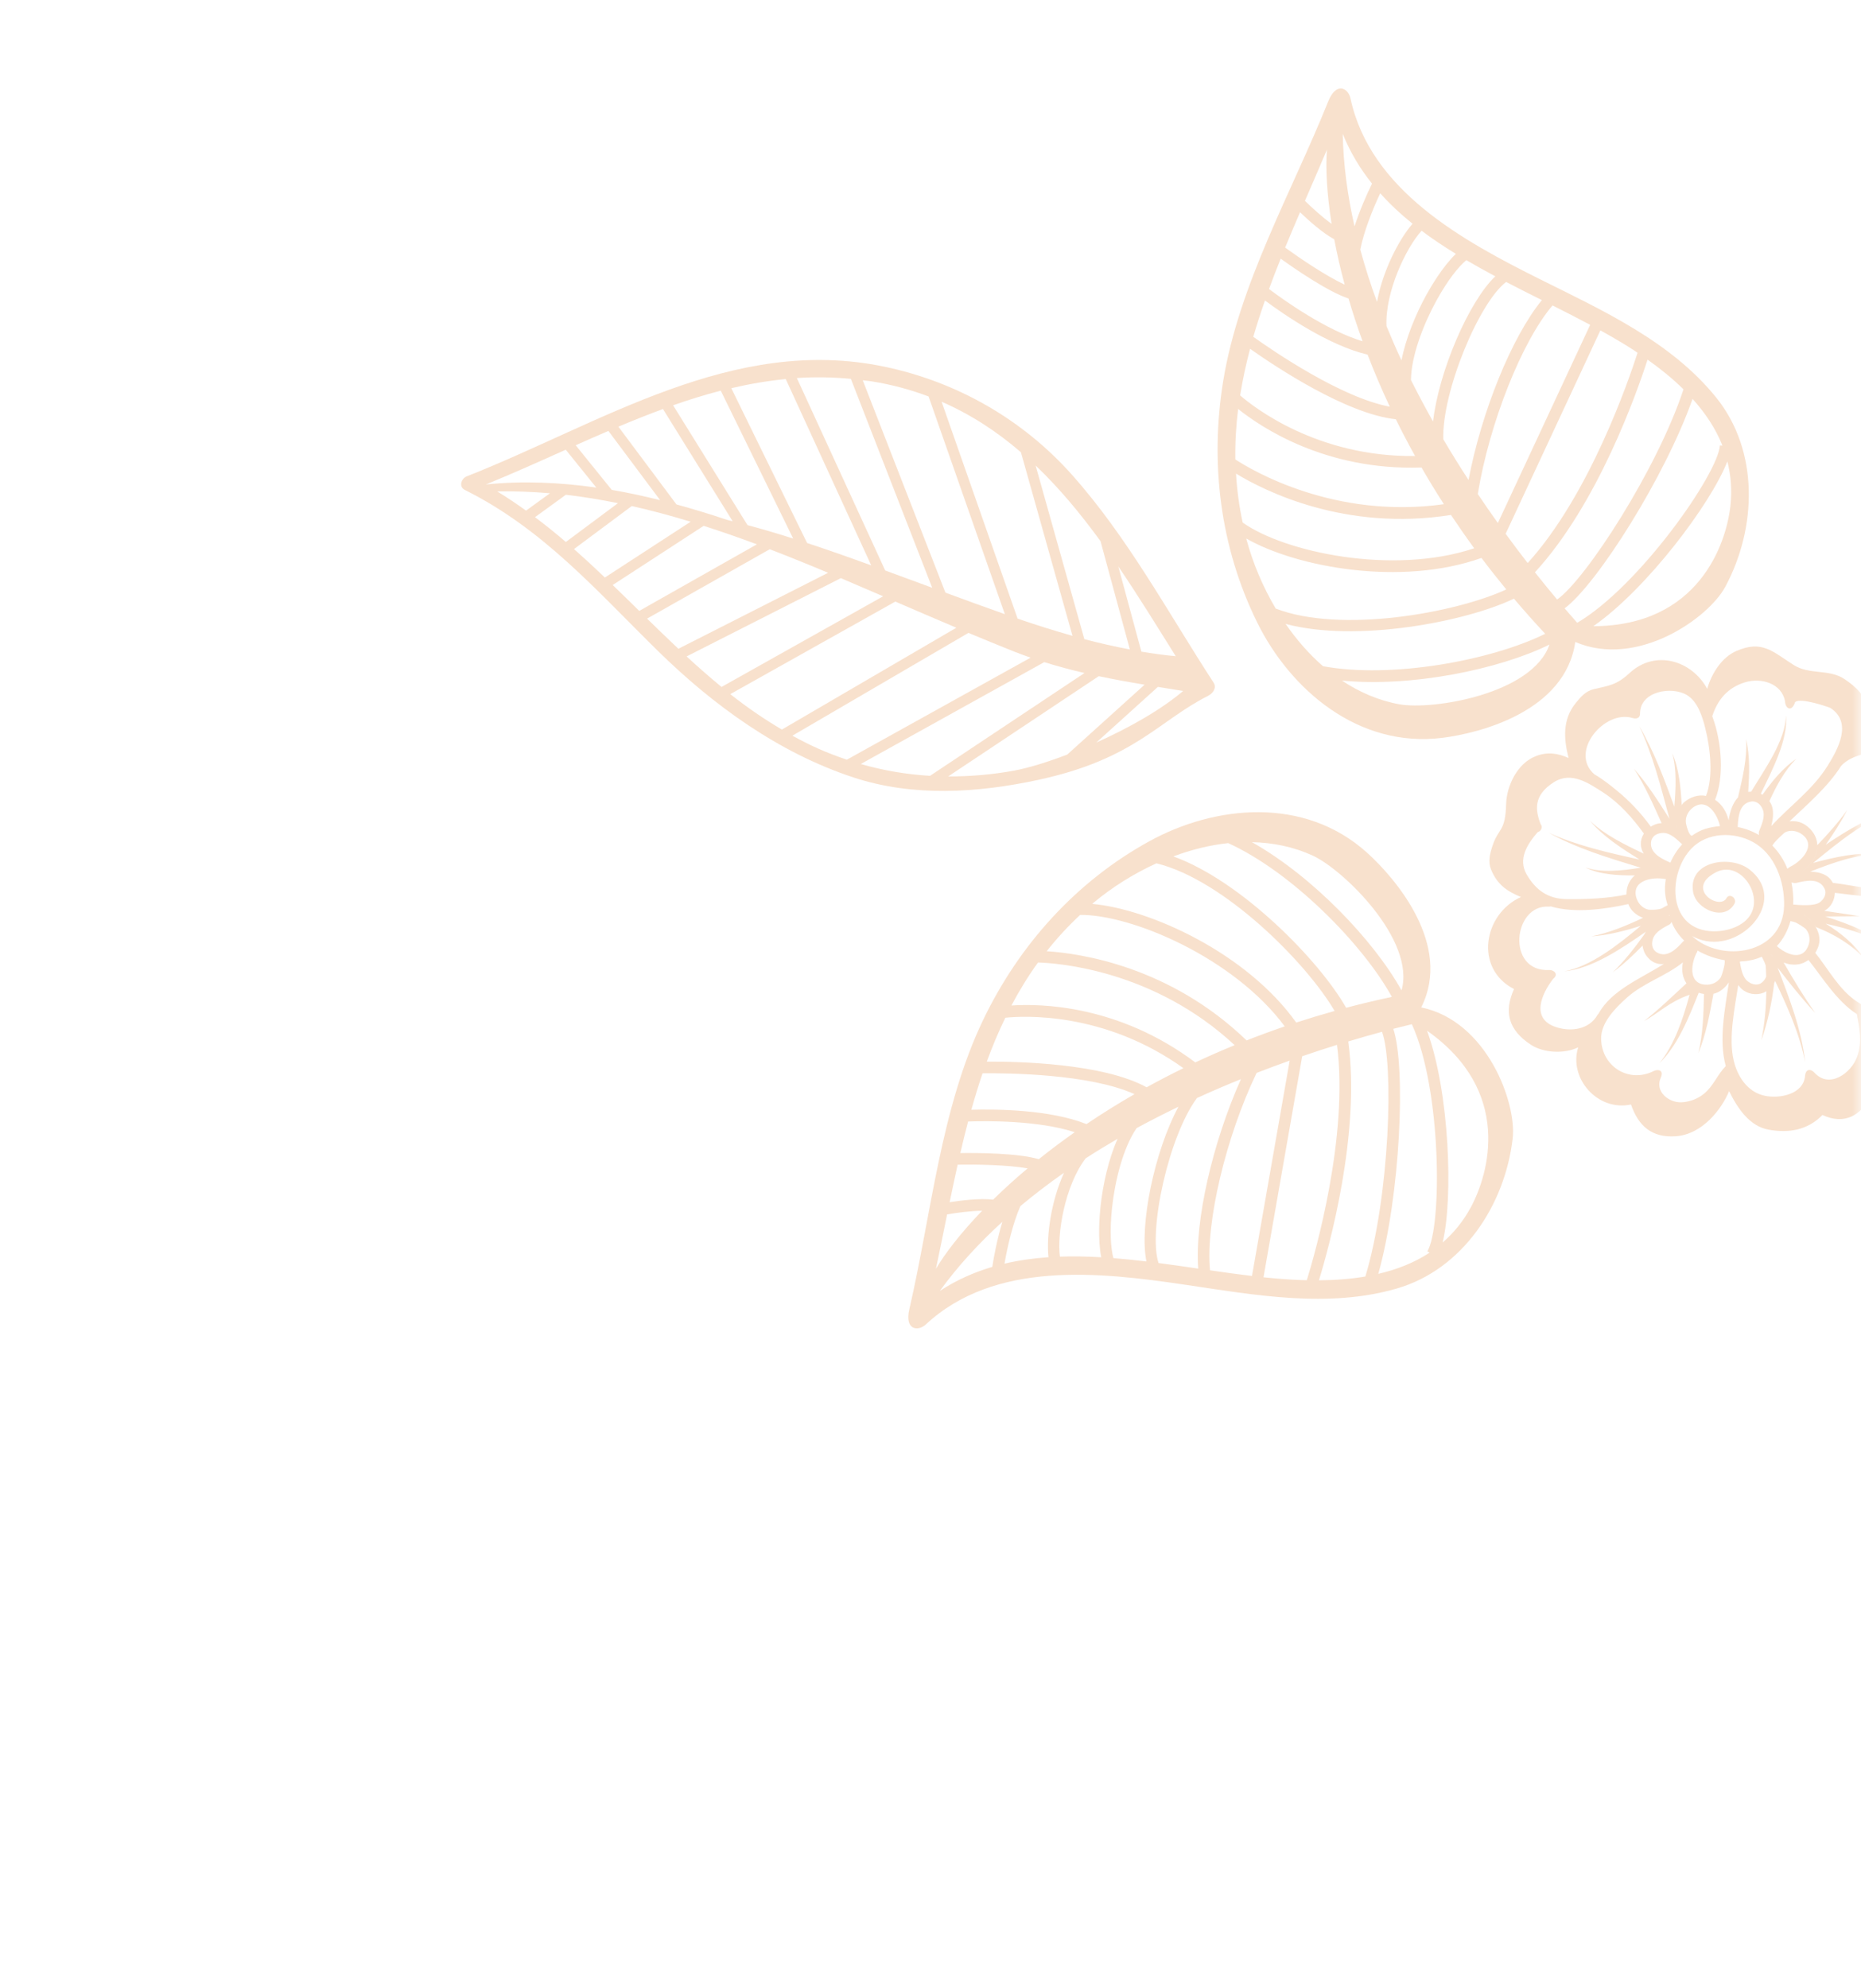<svg width="103" height="110" viewBox="0 0 103 110" fill="none" xmlns="http://www.w3.org/2000/svg">
<mask id="mask0_44_2683" style="mask-type:alpha" maskUnits="userSpaceOnUse" x="0" y="0" width="103" height="110">
<rect width="103" height="110" rx="20" fill="#FFF5ED"/>
</mask>
<g mask="url(#mask0_44_2683)">
<path d="M50.329 72.444C51.543 67.2 52.066 61.317 54.421 56.421C56.413 52.281 59.55 48.783 63.616 46.547C67.219 44.567 72.176 44.031 75.672 47.192C77.232 48.602 80.402 52.288 78.659 55.744C82.304 56.497 83.949 61.03 83.721 62.998C83.294 66.671 80.961 70.243 77.302 71.301C73.488 72.405 69.424 71.656 65.583 71.088C60.84 70.385 55.055 69.744 51.244 73.285C50.812 73.687 50.059 73.608 50.329 72.444ZM52.559 66.524C53.19 66.425 54.242 66.293 54.967 66.38C55.537 65.823 56.17 65.243 56.874 64.652C55.778 64.453 54 64.43 53.003 64.447C52.849 65.137 52.703 65.829 52.559 66.524ZM53.151 63.803C54.168 63.79 56.347 63.806 57.494 64.143C58.108 63.648 58.775 63.149 59.483 62.649C57.456 61.992 54.617 62.02 53.581 62.058C53.429 62.634 53.287 63.217 53.151 63.803ZM54.381 59.39C54.156 60.054 53.952 60.728 53.762 61.407C55.057 61.369 58.08 61.383 60.134 62.201C60.96 61.642 61.846 61.087 62.79 60.544C60.31 59.417 55.742 59.375 54.381 59.39ZM54.615 58.745C56.346 58.734 61.052 58.838 63.463 60.164C64.115 59.804 64.793 59.451 65.499 59.106C61.096 55.953 56.604 56.213 55.641 56.316C55.258 57.106 54.918 57.916 54.615 58.745ZM55.979 55.638C57.581 55.528 61.908 55.599 66.157 58.788C66.857 58.46 67.583 58.14 68.334 57.833C63.865 53.676 58.551 53.29 57.45 53.259C56.898 54.023 56.412 54.818 55.979 55.638ZM57.93 52.635C59.758 52.75 64.731 53.457 68.994 57.571C69.678 57.302 70.381 57.043 71.106 56.794C68.272 52.979 62.601 50.594 59.781 50.626C59.097 51.264 58.484 51.935 57.93 52.635ZM60.515 49.959C60.493 49.977 60.475 49.997 60.452 50.016C63.658 50.307 69 52.737 71.741 56.582C72.431 56.357 73.14 56.143 73.866 55.94C72.29 53.251 67.747 48.692 64.006 47.77C62.725 48.352 61.533 49.109 60.515 49.959ZM64.94 47.388C68.736 48.762 73.035 53.171 74.504 55.765C75.325 55.547 76.17 55.346 77.035 55.161C75.433 52.249 71.499 48.254 67.976 46.653C66.949 46.761 65.926 47.02 64.94 47.388ZM72.652 47.342C71.582 46.852 70.445 46.625 69.29 46.6C72.64 48.483 76.036 52.038 77.57 54.803C78.361 52.023 74.362 48.13 72.652 47.342ZM81.4 66.814C82.406 64.963 83.739 60.375 78.981 57.033C80.226 60.421 80.439 66.314 79.844 68.755C80.444 68.233 80.974 67.599 81.4 66.814ZM79.122 69.315L79 69.24C79.816 67.9 79.801 60.288 78.141 56.674C77.879 56.736 77.532 56.822 77.114 56.929C77.824 59.075 77.501 66.126 76.284 70.488C77.303 70.251 78.269 69.878 79.122 69.315ZM75.569 70.634C76.906 66.197 77.157 58.896 76.49 57.094C75.948 57.24 75.321 57.417 74.622 57.627C75.312 62.714 73.558 69.017 72.999 70.844C73.865 70.839 74.731 70.778 75.569 70.634ZM72.028 70.832C72.128 70.837 72.228 70.837 72.327 70.84C72.784 69.361 74.65 62.886 73.999 57.816C73.396 58.003 72.752 58.213 72.072 58.446L69.931 70.677C70.644 70.752 71.345 70.809 72.028 70.832ZM66.971 70.291C67.754 70.406 68.529 70.514 69.293 70.605L71.379 58.688C70.789 58.898 70.178 59.124 69.549 59.368C67.847 62.907 66.713 67.684 66.971 70.291ZM64.121 69.888C64.856 69.984 65.589 70.091 66.318 70.197C66.114 67.578 67.11 63.223 68.684 59.711C67.89 60.032 67.076 60.38 66.249 60.758C64.682 62.868 63.538 68.1 64.121 69.888ZM61.622 69.616C62.229 69.665 62.839 69.729 63.451 69.802C63.046 67.826 63.892 63.703 65.223 61.24C64.455 61.611 63.68 62.003 62.907 62.424C62.147 63.532 61.703 65.379 61.547 66.838C61.41 68.121 61.476 69.07 61.622 69.616ZM58.662 69.534C59.416 69.508 60.181 69.524 60.951 69.57C60.748 68.579 60.857 67.257 60.909 66.77C61.041 65.548 61.349 64.148 61.855 63.015C61.261 63.359 60.67 63.719 60.088 64.095C58.933 65.605 58.495 68.294 58.662 69.534ZM58.03 69.566C57.906 68.424 58.167 66.476 58.89 64.893C58.06 65.471 57.254 66.089 56.476 66.737C56.063 67.66 55.749 69.017 55.596 69.923C56.389 69.737 57.203 69.623 58.03 69.566ZM54.92 70.102C55.012 69.494 55.2 68.525 55.478 67.607C54.198 68.773 53.022 70.044 52.015 71.433C52.936 70.831 53.909 70.4 54.92 70.102ZM54.359 66.994C53.71 67.004 52.916 67.112 52.419 67.198C52.216 68.202 52.013 69.21 51.8 70.211C52.294 69.373 53.147 68.254 54.359 66.994Z" fill="#F8E1CD"/>
<path d="M74.745 5.448C75.843 10.532 80.954 13.316 85.245 15.457C88.721 17.188 92.48 18.899 94.978 21.988C97.372 24.949 97.24 29.213 95.489 32.469C94.55 34.215 90.605 36.991 87.186 35.523C86.638 39.354 81.928 40.563 79.842 40.826C75.166 41.416 71.408 38.141 69.586 34.453C67.53 30.294 66.961 25.63 67.698 21.094C68.569 15.732 71.507 10.608 73.512 5.612C73.957 4.505 74.62 4.87 74.745 5.448ZM74.316 7.407C74.348 9.123 74.585 10.838 74.968 12.527C75.264 11.615 75.664 10.713 75.937 10.161C75.279 9.338 74.727 8.428 74.316 7.407ZM76.39 10.695C75.996 11.527 75.478 12.817 75.287 13.811C75.554 14.788 75.862 15.756 76.213 16.705C76.525 14.992 77.425 13.246 78.18 12.38C77.534 11.86 76.933 11.302 76.39 10.695ZM78.68 12.768C77.834 13.69 76.653 16.145 76.738 18.044C77.001 18.686 77.277 19.32 77.568 19.941C77.803 18.723 78.35 17.398 78.942 16.32C79.178 15.891 79.845 14.745 80.578 14.048C79.92 13.645 79.283 13.222 78.68 12.768ZM81.156 14.395C80.721 14.759 80.126 15.498 79.504 16.63C78.796 17.917 78.103 19.685 78.092 21.028C78.487 21.816 78.896 22.582 79.314 23.325C79.633 20.544 81.297 16.679 82.76 15.289C82.218 15 81.681 14.702 81.156 14.395ZM83.36 15.602C81.859 16.734 79.803 21.682 79.881 24.306C80.342 25.089 80.81 25.841 81.278 26.558C81.997 22.778 83.673 18.638 85.339 16.606C84.679 16.277 84.017 15.944 83.36 15.602ZM85.927 16.902C84.224 18.893 82.42 23.46 81.791 27.335C82.166 27.896 82.538 28.431 82.902 28.94L88.011 17.974C87.332 17.613 86.635 17.257 85.927 16.902ZM90.385 19.352C89.81 18.981 89.203 18.627 88.575 18.282L83.332 29.536C83.755 30.115 84.164 30.657 84.552 31.155C87.985 27.371 90.162 20.993 90.633 19.519C90.551 19.464 90.469 19.407 90.385 19.352ZM95.77 28.012C95.869 27.125 95.8 26.301 95.604 25.53C94.695 27.873 91.148 32.584 88.188 34.649C94.002 34.631 95.535 30.105 95.77 28.012ZM87.293 34.462C90.722 32.447 95.091 26.215 95.19 24.649L95.331 24.658C94.956 23.706 94.376 22.849 93.677 22.071C92.177 26.345 88.407 32.312 86.597 33.663C86.879 33.991 87.115 34.261 87.293 34.462ZM93.175 21.543C92.568 20.945 91.893 20.4 91.186 19.899C90.6 21.718 88.431 27.892 84.953 31.668C85.406 32.238 85.819 32.744 86.181 33.173C87.759 32.076 91.732 25.945 93.175 21.543ZM77.452 38.972C79.305 39.306 84.813 38.401 85.756 35.669C82.915 37.059 78.097 38.032 74.271 37.659C75.231 38.297 76.294 38.763 77.452 38.972ZM73.223 36.864C77.027 37.567 82.542 36.541 85.521 35.071C84.918 34.423 84.341 33.775 83.791 33.127C81.102 34.414 75.053 35.568 71.154 34.523C71.753 35.388 72.443 36.185 73.223 36.864ZM68.998 29.883C69.345 31.161 69.889 32.464 70.607 33.675C74.204 35.059 80.538 33.921 83.368 32.617C82.89 32.034 82.431 31.455 81.994 30.873C77.544 32.459 71.773 31.394 68.979 29.8C68.986 29.827 68.99 29.853 68.998 29.883ZM68.777 28.913C71.072 30.554 77.086 31.846 81.593 30.338C81.141 29.72 80.713 29.105 80.306 28.494C74.457 29.425 69.974 27.159 68.41 26.207C68.461 27.098 68.58 27.999 68.777 28.913ZM68.371 25.422C69.293 26.026 73.871 28.749 79.914 27.899C79.474 27.218 79.062 26.54 78.676 25.869C73.367 26.053 69.778 23.635 68.526 22.629C68.413 23.549 68.357 24.478 68.371 25.422ZM68.637 21.879C69.369 22.515 72.903 25.3 78.319 25.233C77.938 24.547 77.583 23.869 77.255 23.2C74.519 22.907 70.6 20.298 69.187 19.3C68.962 20.152 68.776 21.012 68.637 21.879ZM69.366 18.637C70.473 19.428 74.242 22.008 76.921 22.504C76.457 21.517 76.048 20.555 75.691 19.623C73.539 19.12 71.053 17.4 70.012 16.628C69.779 17.294 69.559 17.964 69.366 18.637ZM70.236 15.992C71.062 16.614 73.375 18.264 75.414 18.885C75.118 18.07 74.859 17.278 74.637 16.519C73.504 16.141 71.708 14.907 70.882 14.313C70.657 14.872 70.44 15.431 70.236 15.992ZM73.441 8.285C73.042 9.229 72.632 10.171 72.224 11.112C72.582 11.467 73.173 12.009 73.699 12.387C73.427 10.662 73.366 9.255 73.441 8.285ZM71.953 11.744C71.673 12.395 71.397 13.047 71.128 13.701C71.937 14.286 73.406 15.285 74.422 15.748C74.181 14.861 73.994 14.023 73.846 13.241C73.202 12.897 72.413 12.186 71.953 11.744Z" fill="#F8E1CD"/>
<path d="M84.18 49.636C83.454 49.335 82.873 48.977 82.52 48.103C82.351 47.678 82.461 47.244 82.594 46.834C82.941 45.767 83.315 46.079 83.36 44.472C83.393 43.47 83.986 42.231 85 41.841C85.679 41.578 86.231 41.691 86.815 41.942C86.552 40.905 86.463 39.831 87.206 38.908C87.479 38.569 87.76 38.241 88.206 38.135C89.067 37.937 89.48 37.898 90.178 37.255C91.627 35.901 93.653 36.572 94.488 38.115C94.739 37.241 95.309 36.365 96.1 36.022C97.525 35.405 98.097 36.045 99.26 36.788C100.137 37.357 101.214 37 102.078 37.571C102.534 37.88 103.046 38.287 103.258 38.821C103.569 39.609 103.402 40.211 103.064 40.821C104.998 40.292 107.64 41.298 107.356 43.458C108.704 43.852 109.155 45.12 108.955 46.502C108.826 47.368 107.943 48.721 106.961 49.215C108.659 49.992 109.717 52.19 108.057 53.529C108.754 54.53 107.688 56.076 107.023 56.852C106.142 57.887 104.921 57.863 103.916 57.236C104.433 59.384 103.338 62.849 100.866 61.697C100.064 62.521 99.032 62.717 97.886 62.509C96.831 62.322 96.159 61.315 95.701 60.377C95.278 61.386 94.219 62.768 92.751 62.874C91.415 62.968 90.681 62.301 90.27 61.116C88.405 61.514 86.811 59.646 87.347 57.954C86.554 58.332 85.43 58.256 84.755 57.826C83.472 57 83.229 55.987 83.796 54.728C81.58 53.593 82.106 50.565 84.18 49.636ZM86.004 43.281C84.861 44.007 84.964 44.817 85.272 45.61C85.384 45.729 85.331 45.978 85.101 46.051C84.536 46.707 83.996 47.531 84.498 48.391C85.003 49.256 85.676 49.742 86.725 49.753C87.765 49.764 88.987 49.719 90.022 49.496C90.012 49.133 90.134 48.772 90.419 48.495C90.441 48.474 90.467 48.462 90.49 48.442C89.535 48.445 88.505 48.394 87.739 47.996C88.635 48.311 89.779 48.178 90.81 48.015C89.071 47.485 87.256 46.945 85.709 46.074C87.258 46.788 89.025 47.188 90.741 47.562C89.751 46.94 88.702 46.271 88.002 45.419C88.797 46.185 89.908 46.732 90.972 47.234C90.973 47.236 90.975 47.239 90.977 47.241C90.781 46.916 90.732 46.538 90.982 46.124C90.361 45.263 89.631 44.437 88.736 43.854C87.922 43.332 86.97 42.669 86.004 43.281ZM92.064 46.089C91.775 46.085 91.463 46.214 91.391 46.531C91.26 47.185 91.937 47.508 92.451 47.734C92.61 47.358 92.835 47.013 93.104 46.715C93.091 46.704 93.081 46.702 93.072 46.692C92.807 46.445 92.456 46.094 92.064 46.089ZM92.822 45.812C92.796 45.698 92.784 45.579 92.781 45.46C92.784 45.579 92.796 45.697 92.82 45.812L92.822 45.812ZM91.529 48.051C91.657 48.045 91.787 48.05 91.917 48.065L91.915 48.064C91.785 48.05 91.657 48.045 91.529 48.051ZM92.374 50.646C92.39 50.651 92.399 50.659 92.414 50.665C92.407 50.652 92.407 50.634 92.406 50.622C92.397 50.63 92.383 50.637 92.374 50.646ZM92.388 51.161C92.065 51.334 91.624 51.556 91.492 51.926C91.393 52.197 91.417 52.531 91.695 52.697C92.27 53.04 92.797 52.497 93.153 52.097C93.17 52.08 93.193 52.065 93.215 52.05C92.915 51.757 92.671 51.409 92.513 51.013C92.494 51.069 92.458 51.124 92.388 51.161ZM91.794 50.892C91.772 50.895 91.751 50.893 91.728 50.895C91.751 50.893 91.772 50.895 91.793 50.892C91.793 50.893 91.794 50.892 91.794 50.892ZM92.014 50.244C92.129 50.178 92.222 50.125 92.298 50.089C92.239 49.897 92.187 49.703 92.168 49.502C92.13 49.215 92.152 48.927 92.197 48.636C92.181 48.635 92.164 48.647 92.145 48.639C91.506 48.513 90.311 48.686 90.557 49.644C90.644 49.965 90.88 50.248 91.216 50.331C91.31 50.352 91.851 50.354 92.014 50.244ZM94.376 40.275C94.223 39.657 93.962 38.826 93.376 38.467C92.521 37.945 90.768 38.252 90.771 39.478C90.768 39.814 90.471 39.767 90.353 39.73C88.798 39.258 86.826 41.614 88.245 42.848C88.687 43.099 89.1 43.432 89.41 43.682C90.158 44.281 90.806 44.969 91.367 45.741C91.586 45.602 91.841 45.525 92.099 45.554C92.208 45.565 92.307 45.595 92.404 45.626C92.307 45.594 92.208 45.564 92.1 45.552C92.057 45.547 92.013 45.557 91.969 45.559C91.507 44.534 91.047 43.478 90.436 42.535C91.178 43.382 91.792 44.354 92.399 45.307C91.934 43.582 91.484 41.785 90.728 40.181C91.535 41.559 92.114 43.111 92.668 44.635C92.749 43.642 92.808 42.583 92.553 41.675C92.922 42.522 93.023 43.545 93.075 44.533C93.054 44.559 93.042 44.591 93.023 44.619C93.077 44.541 93.13 44.462 93.204 44.398C93.547 44.103 93.985 43.955 94.423 44.04C94.841 42.961 94.656 41.377 94.376 40.275ZM93.716 44.674C93.444 44.869 93.268 45.19 93.309 45.529C93.321 45.625 93.459 46.219 93.638 46.248C93.871 46.085 94.12 45.943 94.399 45.859C94.668 45.782 94.934 45.733 95.197 45.713C95.051 45.062 94.488 44.13 93.716 44.674ZM101.301 39.171C101.248 39.142 99.638 38.572 99.352 38.853C99.162 39.425 98.809 39.215 98.795 38.8C98.61 37.818 97.486 37.481 96.588 37.752C95.631 38.044 95.061 38.71 94.768 39.632C95.314 41.093 95.425 43.018 94.923 44.255C95.321 44.519 95.558 44.927 95.676 45.39C95.738 44.931 95.894 44.438 96.192 44.124C96.196 44.108 96.2 44.091 96.204 44.075C96.438 43.061 96.716 41.947 96.636 40.899C96.866 41.828 96.819 42.848 96.758 43.82C96.809 43.812 96.864 43.81 96.921 43.808C97.632 42.617 98.838 40.972 98.844 39.573C98.989 40.91 98.077 42.626 97.457 43.921C97.49 43.937 97.519 43.958 97.548 43.976C98.072 43.237 98.674 42.491 99.424 41.984C98.767 42.632 98.313 43.489 97.93 44.329C97.999 44.431 98.058 44.542 98.089 44.664C98.171 44.983 98.127 45.355 98.035 45.709C99.074 44.582 100.322 43.709 101.154 42.372C101.714 41.47 102.554 39.982 101.301 39.171ZM97.366 45.977C97.502 45.637 97.705 45.189 97.572 44.819C97.475 44.545 97.241 44.304 96.922 44.352C96.26 44.456 96.201 45.203 96.177 45.763C96.592 45.843 96.995 45.994 97.359 46.207C97.341 46.133 97.334 46.051 97.366 45.977ZM97.339 43.882C97.284 43.862 97.23 43.836 97.173 43.825C97.13 43.816 97.094 43.82 97.055 43.818C97.095 43.822 97.132 43.817 97.175 43.827C97.231 43.836 97.284 43.862 97.339 43.882ZM99.441 48.851C99.357 48.873 99.254 48.861 99.15 48.83C99.234 49.228 99.264 49.643 99.247 50.052C99.643 50.089 100.42 50.145 100.718 49.931C100.95 49.758 101.122 49.464 100.983 49.175C100.695 48.568 99.957 48.724 99.441 48.851ZM99.642 48.27C99.641 48.27 99.639 48.27 99.638 48.27V48.27C99.639 48.27 99.641 48.27 99.642 48.27ZM100.081 50.796C100.009 50.736 99.927 50.68 99.841 50.629C99.839 50.629 99.837 50.629 99.834 50.629C99.926 50.678 100.008 50.736 100.078 50.795C100.177 50.877 100.267 50.974 100.35 51.077C100.268 50.974 100.18 50.877 100.081 50.796ZM99.961 51.426C99.898 51.347 99.46 51.05 99.27 51.007C99.213 50.993 99.154 50.983 99.097 50.968C98.947 51.491 98.7 51.968 98.343 52.351C98.832 52.795 99.728 53.195 100.071 52.364C100.201 52.057 100.175 51.689 99.961 51.426ZM99.106 47.948C99.697 47.66 100.54 46.8 99.763 46.19C99.498 45.984 99.145 45.905 98.83 46.039C98.737 46.081 98.37 46.443 98.239 46.59C98.181 46.656 98.134 46.725 98.095 46.79C98.442 47.145 98.73 47.577 98.925 48.073C98.986 48.02 99.045 47.977 99.106 47.948ZM106.969 46.445C106.947 46.363 106.3 44.827 105.844 44.878C105.364 44.931 105.352 44.693 105.473 44.456C105.962 43.487 105.124 41.651 103.98 41.632C103.336 41.622 102.375 41.844 101.894 42.388C101.179 43.532 99.978 44.557 99.043 45.448C99.334 45.415 99.625 45.46 99.882 45.623C100.357 45.926 100.656 46.435 100.567 47.014C100.483 47.564 100.138 47.944 99.7 48.226C100.139 47.947 100.484 47.564 100.569 47.016C100.582 46.931 100.584 46.848 100.581 46.767C101.173 46.151 101.744 45.511 102.236 44.823C101.893 45.488 101.482 46.122 101.049 46.741C102.285 45.912 103.62 45.097 104.936 44.841C103.324 45.299 101.753 46.607 100.354 47.748C101.557 47.426 102.843 47.138 104.015 47.261C102.753 47.267 101.423 47.743 100.187 48.233C100.707 48.24 101.212 48.394 101.438 48.851C102.588 48.98 103.892 49.376 105.049 49.06C105.083 49.029 105.502 48.904 105.621 48.843C106.483 48.386 107.229 47.493 106.969 46.445ZM104.767 55.975C105.666 55.72 106.805 54.52 106.12 53.546C105.989 53.368 106.113 53.16 106.268 53.107C106.962 52.588 107.147 51.901 106.919 51.023C106.615 49.846 105.238 49.517 105.211 49.513C104.086 49.768 102.767 49.545 101.553 49.403C101.543 49.787 101.357 50.173 101.012 50.376C100.983 50.394 100.948 50.407 100.915 50.423C100.932 50.413 100.952 50.409 100.967 50.4C101.628 50.501 102.29 50.6 102.953 50.697C102.31 50.707 101.667 50.707 101.025 50.713C102.382 51.141 103.777 51.69 104.784 52.584C103.742 51.819 102.385 51.404 101.045 51.11C101.882 51.617 102.652 52.263 103.193 53.057C102.473 52.252 101.513 51.693 100.506 51.298C100.478 51.249 100.442 51.208 100.411 51.163C100.648 51.5 100.777 51.918 100.655 52.324C100.611 52.466 100.545 52.604 100.468 52.725C101.2 53.63 101.797 54.785 102.785 55.428C103.339 55.793 104.072 56.171 104.767 55.975ZM95.949 58.664C96.152 59.546 96.701 60.416 97.652 60.628C98.477 60.81 99.816 60.566 99.905 59.528C99.941 59.119 100.238 59.149 100.418 59.349C101.245 60.271 102.458 59.38 102.786 58.477C103.077 57.679 102.924 56.913 102.772 56.114C101.663 55.41 100.837 54.045 100.092 53.118C99.923 53.241 99.728 53.338 99.497 53.365C99.214 53.4 98.952 53.356 98.712 53.259C98.715 53.26 98.717 53.262 98.719 53.262C99.268 54.216 99.835 55.158 100.471 56.056C99.729 55.256 99.046 54.405 98.384 53.541C99.035 55.23 99.722 57.014 99.908 58.776C99.617 57.248 98.946 55.736 98.249 54.286C98.252 54.277 98.25 54.269 98.254 54.26C98.24 54.309 98.215 54.353 98.195 54.399C98.195 54.397 98.196 54.396 98.197 54.394C98.069 55.475 97.841 56.549 97.483 57.571C97.666 56.676 97.748 55.762 97.76 54.847C97.708 54.876 97.665 54.91 97.605 54.933C97.202 55.09 96.711 55.014 96.384 54.711C96.315 54.647 96.259 54.581 96.206 54.505C96.004 55.825 95.663 57.414 95.949 58.664ZM98.101 52.974C98.079 52.921 98.062 52.866 98.039 52.815C98.037 52.814 98.035 52.813 98.034 52.812C98.058 52.864 98.079 52.921 98.101 52.974ZM97.752 54.033C97.745 53.833 97.74 53.633 97.727 53.431C97.674 53.261 97.594 53.093 97.51 52.941C97.214 53.07 96.886 53.161 96.511 53.188C96.436 53.195 96.362 53.193 96.292 53.214C96.36 53.574 96.428 54.065 96.736 54.304C96.965 54.481 97.294 54.568 97.535 54.351C97.645 54.255 97.715 54.148 97.752 54.033ZM98.744 50.105C98.773 48.788 98.241 47.251 97.005 46.585C95.962 46.02 94.501 46.043 93.629 46.939C92.332 48.267 92.245 51.294 94.614 51.522C95.656 51.619 97.127 51.127 97.079 49.818C97.042 48.818 96.035 47.714 94.962 48.272C93.238 49.177 95.174 50.397 95.555 49.697C95.718 49.397 96.157 49.705 95.995 50.005C95.448 51.01 93.867 50.324 93.706 49.35C93.42 47.634 95.791 47.286 96.837 48.12C98.637 49.547 97.131 51.748 95.333 52.069C94.713 52.182 94.133 52.064 93.648 51.791C95.233 53.294 98.684 52.841 98.744 50.105ZM94.378 54.486C94.711 54.511 95.05 54.373 95.236 54.087C95.282 54.016 95.494 53.385 95.456 53.133C94.934 53.047 94.412 52.863 93.953 52.599C93.945 52.619 93.95 52.638 93.936 52.664C93.611 53.23 93.394 54.414 94.378 54.486ZM91.523 59.266C91.757 59.148 92.114 59.204 91.915 59.642C91.579 60.389 92.355 61.032 93.076 60.994C93.517 60.972 93.967 60.805 94.314 60.517C94.843 60.082 95.035 59.482 95.515 58.99C95.116 57.545 95.475 55.821 95.687 54.357C95.44 54.725 95.061 55.01 94.606 55.023C94.683 55.02 94.758 55.009 94.833 54.991C94.63 56.087 94.427 57.238 93.998 58.27C94.254 57.215 94.285 56.094 94.311 55.004C94.316 55.004 94.322 55.004 94.326 55.006C94.216 54.99 94.108 54.966 94.006 54.929C94.01 54.931 94.014 54.933 94.018 54.934C93.484 56.269 92.875 57.822 91.844 58.832C92.683 57.794 93.155 56.367 93.512 55.045C92.367 55.442 91.831 56.04 90.99 56.502C91.827 55.847 92.563 55.128 93.339 54.413C93.305 54.362 93.274 54.309 93.246 54.253C93.091 53.919 93.077 53.583 93.142 53.253C92.187 54.023 90.966 54.375 90.042 55.207C89.42 55.764 88.591 56.584 88.617 57.499C88.656 59.03 90.166 59.952 91.523 59.266ZM85.749 53.675C85.976 53.659 86.302 53.899 85.959 54.166C85.308 55.013 84.721 56.362 86.102 56.828C86.927 57.107 87.945 56.98 88.413 56.165C88.428 56.137 88.448 56.114 88.472 56.094C89.186 54.789 90.804 54.15 92.09 53.342C91.765 53.376 91.441 53.279 91.17 52.945C91.022 52.767 90.934 52.545 90.908 52.316C90.909 52.32 90.908 52.323 90.908 52.327C90.391 52.857 89.851 53.364 89.264 53.799C89.908 53.176 90.466 52.46 90.995 51.722C90.973 51.77 90.967 51.821 90.952 51.871C90.967 51.819 90.974 51.766 90.997 51.717C91.025 51.656 91.061 51.604 91.095 51.55C91.093 51.553 91.091 51.555 91.088 51.558C89.719 52.509 88.097 53.603 86.579 53.748C88.051 53.474 89.538 52.297 90.816 51.228C89.917 51.513 88.994 51.75 88.075 51.815C89.057 51.619 90.011 51.226 90.934 50.787C90.574 50.651 90.259 50.399 90.121 50.026C88.91 50.296 87.168 50.557 85.827 50.155C85.796 50.161 85.771 50.169 85.737 50.169C83.733 50.019 83.351 53.803 85.749 53.675Z" fill="#F8E1CD"/>
<path d="M25.83 26.36C33.292 23.418 40.558 18.533 48.953 20.291C52.96 21.129 56.588 23.2 59.32 26.261C62.414 29.727 64.647 33.899 67.17 37.776C67.349 38.05 67.14 38.365 66.866 38.502C64.12 39.884 62.8 42.004 57.469 43.152C54.116 43.877 50.534 44.106 47.236 43.019C43.09 41.652 39.473 39.028 36.382 35.989C33.004 32.669 30.053 29.263 25.73 27.112C25.371 26.933 25.529 26.479 25.83 26.36ZM31.862 24.637L33.858 27.107C34.756 27.26 35.647 27.454 36.536 27.676L33.673 23.845C33.069 24.105 32.465 24.368 31.862 24.637ZM34.226 23.609L37.44 27.913C38.377 28.17 39.309 28.452 40.231 28.763C40.338 28.788 40.444 28.818 40.551 28.844L36.693 22.633C35.868 22.937 35.044 23.265 34.226 23.609ZM37.254 22.427L41.371 29.056C42.22 29.284 43.063 29.533 43.9 29.801L39.892 21.617C39.003 21.846 38.126 22.12 37.254 22.427ZM40.475 21.48L44.671 30.048C45.861 30.439 47.043 30.857 48.219 31.285L43.489 20.975C42.469 21.074 41.466 21.248 40.475 21.48ZM44.103 20.918L48.992 31.567C49.773 31.854 50.555 32.143 51.335 32.427C51.422 32.459 51.509 32.491 51.595 32.525L47.093 20.964C46.081 20.868 45.084 20.854 44.103 20.918ZM48.251 21.103C48.083 21.076 47.918 21.066 47.75 21.043L52.326 32.792C53.416 33.194 54.511 33.596 55.614 33.984L51.394 21.938C50.414 21.568 49.371 21.283 48.251 21.103ZM52.115 22.23L56.32 34.231C57.325 34.577 58.338 34.894 59.359 35.185L56.505 25.025C55.193 23.895 53.746 22.938 52.115 22.23ZM57.318 25.759L60.015 35.367C60.85 35.588 61.689 35.777 62.534 35.936L60.91 29.945C59.81 28.436 58.633 27.011 57.318 25.759ZM61.895 31.343L63.172 36.059C63.802 36.163 64.435 36.252 65.073 36.31C64.035 34.655 62.998 32.967 61.895 31.343ZM65.482 38.235C65.015 38.16 64.55 38.085 64.085 38.009L60.675 41.09C62.442 40.297 64.243 39.291 65.482 38.235ZM56.132 42.641C56.89 42.501 57.931 42.187 59.069 41.753L63.349 37.887C62.497 37.746 61.651 37.593 60.812 37.416L52.479 42.963C53.688 42.967 54.906 42.865 56.132 42.641ZM51.474 42.93L60.023 37.241C59.276 37.068 58.534 36.869 57.797 36.638L47.64 42.276C48.899 42.639 50.179 42.853 51.474 42.93ZM45.273 41.419C45.801 41.656 46.334 41.855 46.871 42.036L57.041 36.39C56.751 36.287 56.461 36.185 56.17 36.071C55.311 35.729 54.455 35.378 53.601 35.02L43.855 40.709C44.315 40.96 44.786 41.201 45.273 41.419ZM43.275 40.37L52.931 34.735C51.803 34.258 50.677 33.773 49.553 33.288L40.419 38.409C41.322 39.124 42.272 39.78 43.275 40.37ZM39.934 38.012L48.879 32.995C48.128 32.672 47.378 32.348 46.626 32.029C46.596 32.016 46.566 32.004 46.538 31.991L38.001 36.323C38.631 36.904 39.274 37.469 39.934 38.012ZM37.546 35.899L45.832 31.695C44.768 31.247 43.691 30.809 42.601 30.392L35.813 34.231C36.387 34.793 36.964 35.35 37.546 35.899ZM35.38 33.804L41.891 30.12C40.919 29.757 39.936 29.414 38.946 29.097L33.911 32.371C34.404 32.845 34.892 33.325 35.38 33.804ZM33.478 31.956L38.224 28.87C37.148 28.541 36.061 28.245 34.966 28.002L31.769 30.382C32.349 30.895 32.917 31.42 33.478 31.956ZM31.318 29.99L34.203 27.842C33.246 27.649 32.285 27.489 31.318 27.377L29.61 28.617C30.195 29.054 30.762 29.514 31.318 29.99ZM29.115 28.255L30.438 27.295C29.47 27.213 28.498 27.172 27.52 27.194C28.07 27.526 28.597 27.886 29.115 28.255ZM33.004 26.979L31.312 24.884C29.842 25.542 28.372 26.205 26.891 26.808C28.942 26.597 30.983 26.693 33.004 26.979Z" fill="#F8E1CD"/>
</g>
</svg>
